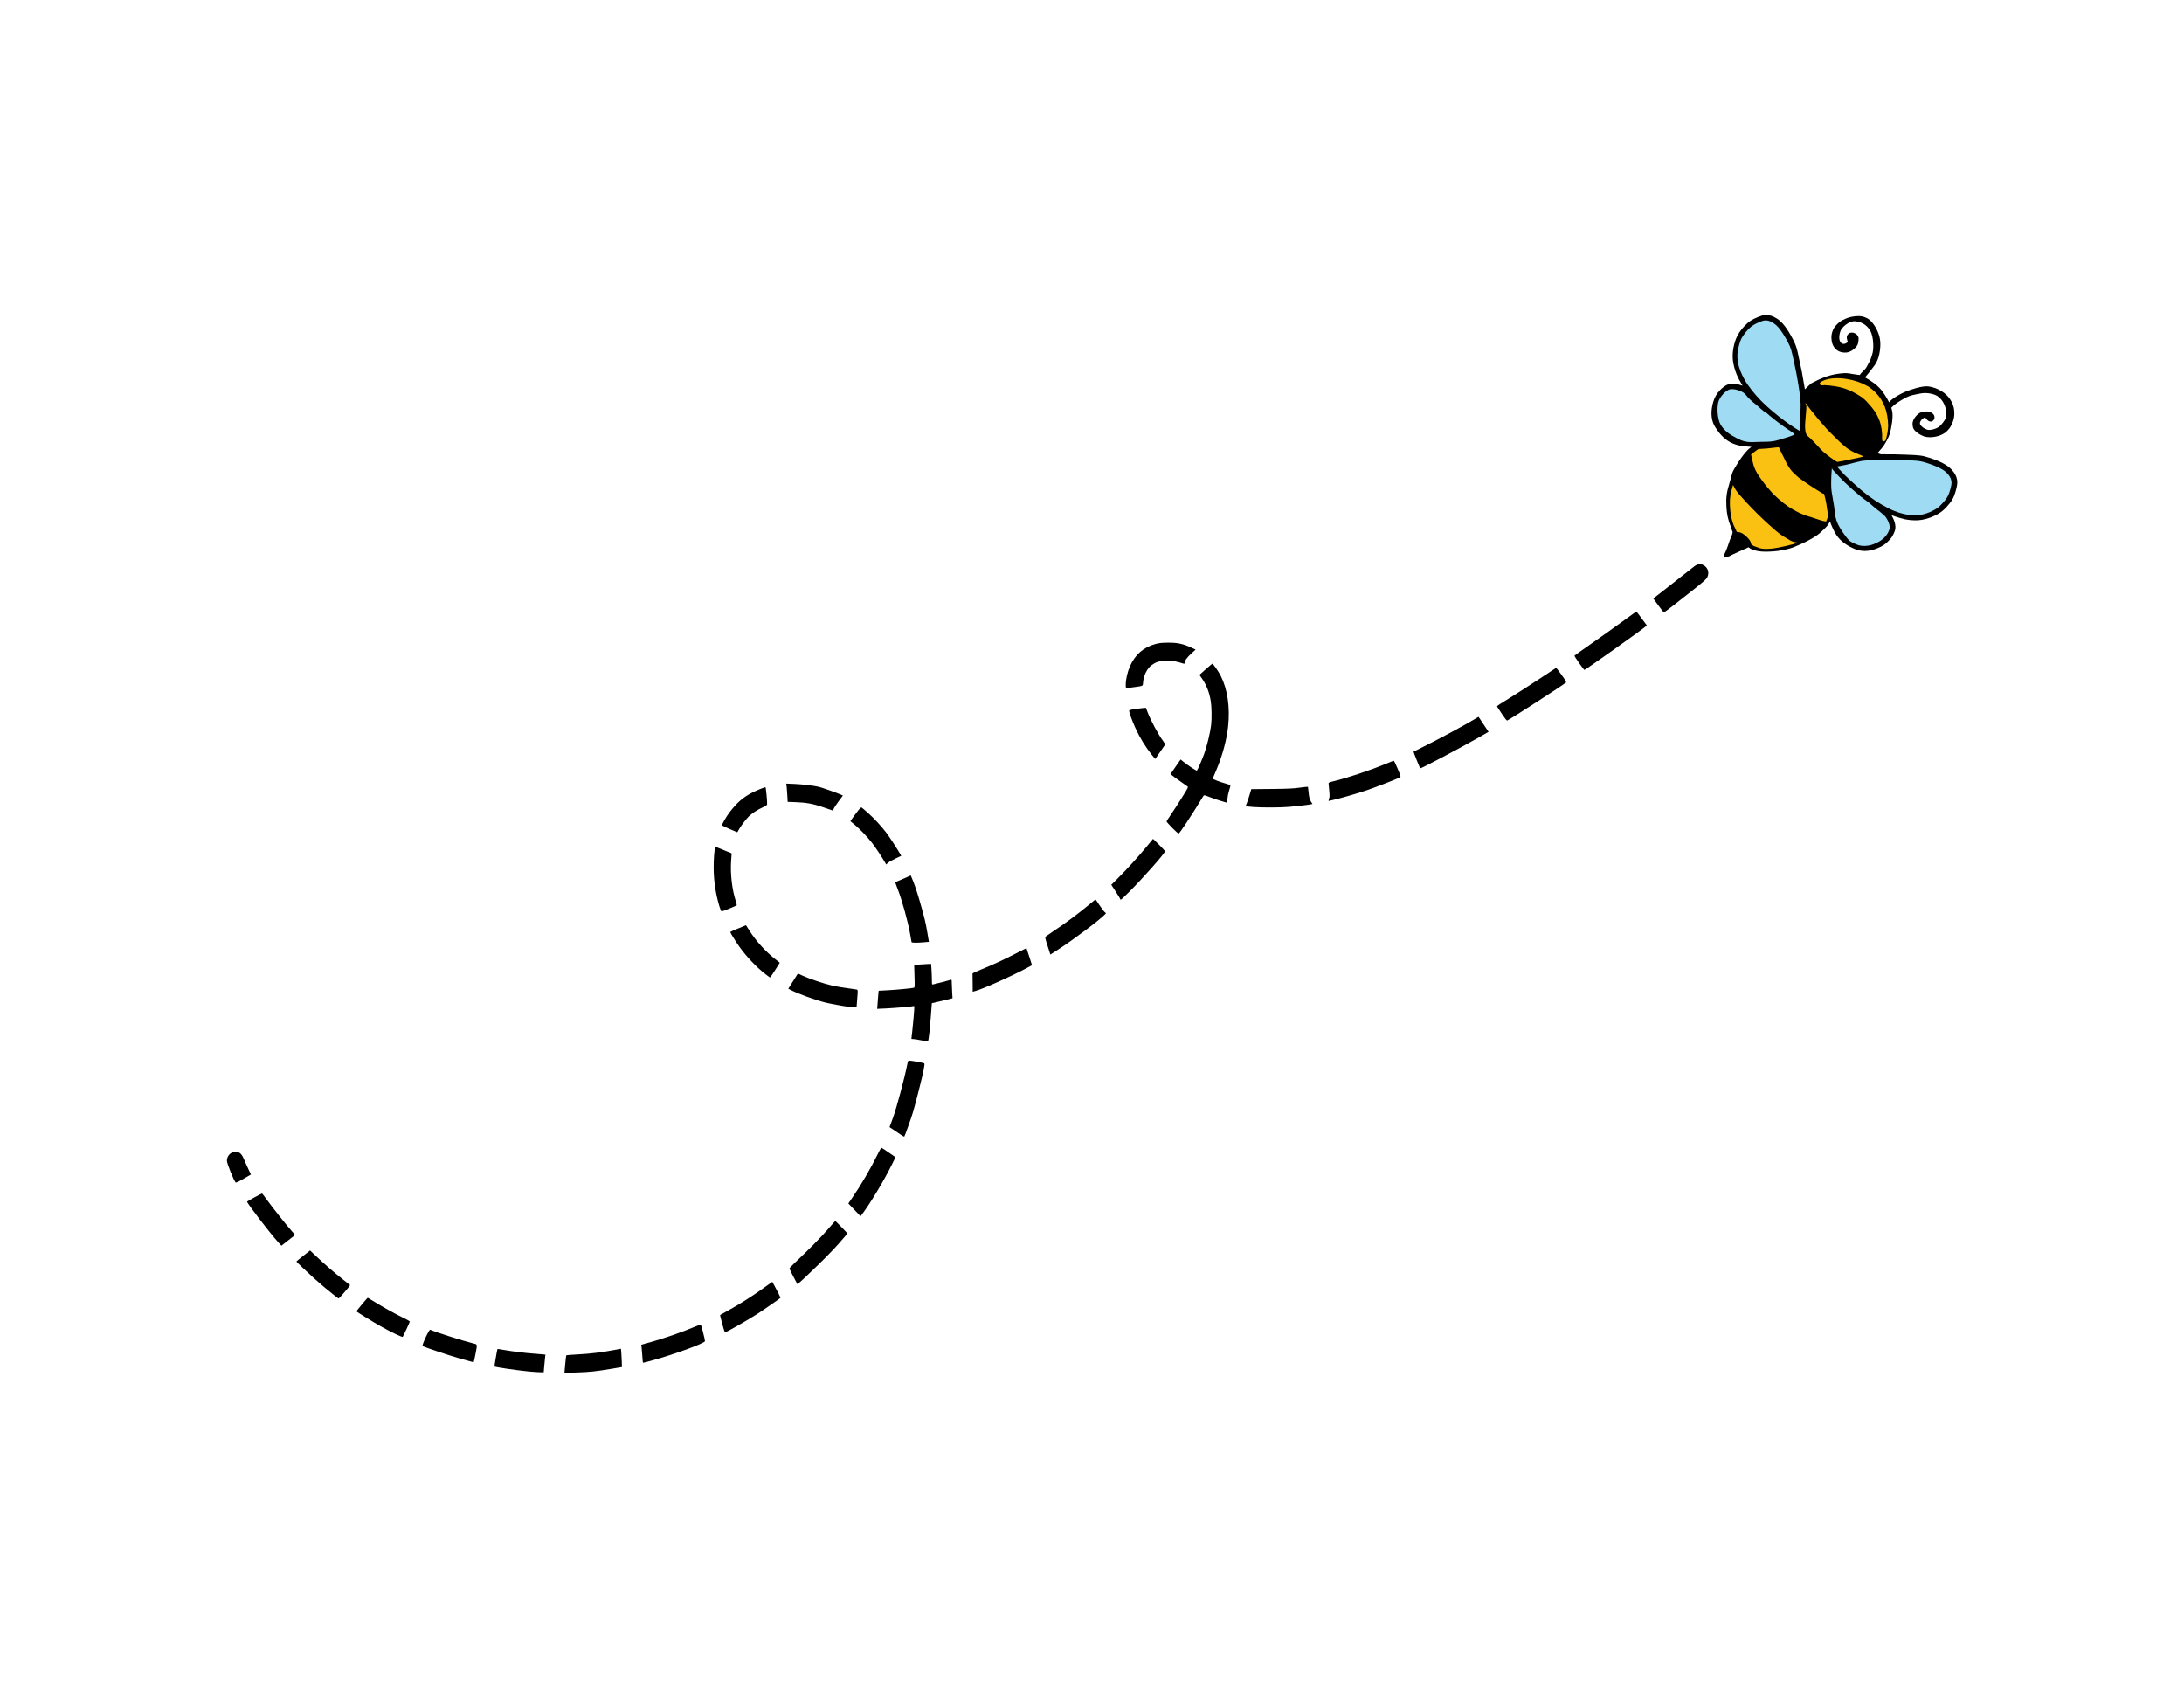 <?xml version="1.0" encoding="UTF-8" standalone="no"?> <svg xmlns:dc="http://purl.org/dc/elements/1.1/" xmlns:cc="http://creativecommons.org/ns#" xmlns:rdf="http://www.w3.org/1999/02/22-rdf-syntax-ns#" xmlns:svg="http://www.w3.org/2000/svg" xmlns="http://www.w3.org/2000/svg" width="11in" height="8.5in" viewBox="0 0 279.4 215.9" version="1.1" id="svg8"><defs id="defs2"></defs><g id="layer1"><g id="g68" transform="translate(1.698,-1.591)"><path style="fill:#000000;stroke-width:0.069" d="m 70.61,176.097 c 0.055,-0.608 0.116,-1.122 0.136,-1.143 0.02,-0.021 0.71,-0.075 1.533,-0.118 1.533,-0.082 2.933,-0.252 4.546,-0.552 l 0.913,-0.17 0.046,0.501 c 0.025,0.275 0.054,0.803 0.063,1.172 l 0.017,0.671 -1.201,0.202 c -2.076,0.349 -2.891,0.437 -4.545,0.491 l -1.608,0.052 z m -4.637,0.931 c -1.587,-0.155 -4.328,-0.555 -4.414,-0.645 -0.025,-0.026 0.345,-2.183 0.384,-2.239 0.007,-0.01 0.36,0.042 0.784,0.116 1.148,0.2 2.718,0.395 3.804,0.474 0.53,0.038 1.095,0.086 1.256,0.105 l 0.292,0.035 -0.036,0.26 c -0.02,0.143 -0.069,0.65 -0.11,1.127 l -0.074,0.867 -0.475,-0.005 c -0.261,-0.003 -0.896,-0.046 -1.411,-0.096 z m 14.563,-1.207 c -0.015,-0.049 -0.048,-0.454 -0.074,-0.902 -0.026,-0.447 -0.065,-0.927 -0.086,-1.065 l -0.038,-0.252 1.124,-0.314 c 1.872,-0.523 4.092,-1.296 5.79,-2.015 0.366,-0.155 0.685,-0.261 0.708,-0.236 0.071,0.078 0.551,1.987 0.529,2.106 -0.05,0.275 -4.005,1.72 -6.767,2.472 -1.237,0.337 -1.15,0.321 -1.185,0.206 z m -22.19,-0.123 c -0.258,-0.073 -0.921,-0.258 -1.473,-0.412 -0.977,-0.272 -4.331,-1.395 -4.509,-1.51 -0.132,-0.085 0.832,-2.156 0.975,-2.095 0.808,0.348 4.303,1.459 5.442,1.73 0.609,0.145 0.59,0.087 0.389,1.184 -0.173,0.941 -0.25,1.253 -0.308,1.243 -0.026,-0.005 -0.259,-0.068 -0.516,-0.14 z m -9.439,-3.464 c -0.475,-0.226 -1.319,-0.667 -1.874,-0.98 -1.083,-0.61 -3.131,-1.874 -3.132,-1.933 -3.26e-4,-0.048 1.404,-1.731 1.445,-1.731 0.017,-1.2e-4 0.462,0.267 0.988,0.594 1.067,0.663 2.584,1.501 3.673,2.028 0.396,0.191 0.72,0.383 0.72,0.426 5.63e-4,0.078 -0.833,1.867 -0.913,1.959 -0.023,0.027 -0.432,-0.136 -0.907,-0.362 z m 41.788,-1.315 c -0.163,-0.604 -0.285,-1.107 -0.272,-1.119 0.014,-0.011 0.501,-0.285 1.082,-0.607 1.486,-0.824 2.852,-1.688 4.327,-2.735 l 1.268,-0.9 0.246,0.438 c 0.36,0.642 0.825,1.587 0.796,1.615 -0.126,0.123 -2.2,1.566 -2.852,1.984 -1.395,0.896 -4.068,2.42 -4.246,2.421 -0.03,1.9e-4 -0.188,-0.494 -0.351,-1.097 z m -49.615,-3.629 c -0.932,-0.735 -1.707,-1.387 -2.62,-2.206 -0.815,-0.731 -2.201,-2.047 -2.239,-2.127 -0.008,-0.017 0.383,-0.342 0.868,-0.722 l 0.883,-0.691 0.579,0.551 c 1.27,1.208 2.582,2.347 3.786,3.286 0.388,0.303 0.716,0.559 0.728,0.569 0.013,0.01 -0.002,0.067 -0.033,0.127 -0.081,0.155 -1.348,1.61 -1.403,1.611 -0.025,1.8e-4 -0.272,-0.178 -0.549,-0.397 z m 58.722,-2.394 c -0.279,-0.527 -0.507,-0.996 -0.508,-1.042 -3.22e-4,-0.046 0.283,-0.352 0.63,-0.678 1.824,-1.718 3.452,-3.366 4.274,-4.327 0.507,-0.593 0.94,-1.078 0.963,-1.079 0.023,-1.5e-4 0.383,0.358 0.801,0.795 l 0.76,0.796 -0.446,0.529 c -0.886,1.05 -1.873,2.097 -3.143,3.334 -1.44,1.403 -2.401,2.308 -2.655,2.502 l -0.168,0.129 z m -65.865,-4.362 c -1.024,-1.106 -4.13,-5.156 -4.024,-5.246 0.127,-0.108 1.875,-1.052 1.916,-1.035 0.03,0.012 0.328,0.402 0.663,0.867 0.703,0.975 2.553,3.302 3.16,3.974 0.41,0.454 0.413,0.459 0.272,0.571 -0.078,0.062 -0.474,0.372 -0.881,0.69 l -0.739,0.577 z m 73.673,-4.186 -0.779,-0.819 0.464,-0.675 c 1.169,-1.703 2.37,-3.755 3.258,-5.563 0.335,-0.683 0.472,-0.899 0.549,-0.869 0.056,0.022 0.475,0.299 0.93,0.614 l 0.828,0.574 -0.45,0.925 c -0.961,1.975 -2.841,5.102 -3.874,6.443 l -0.146,0.189 z m -79.175,-3.517 c -0.279,-0.362 -1.102,-2.425 -1.105,-2.768 -0.005,-0.735 0.696,-1.302 1.377,-1.113 0.359,0.1 0.587,0.375 0.854,1.031 0.125,0.308 0.367,0.848 0.537,1.201 l 0.31,0.642 -0.245,0.144 c -1.331,0.782 -1.662,0.948 -1.727,0.864 z m 85.137,-6.072 c -0.204,-0.145 -0.619,-0.427 -0.921,-0.627 l -0.55,-0.364 0.124,-0.339 c 0.068,-0.186 0.212,-0.578 0.32,-0.871 0.446,-1.216 1.481,-5.078 1.809,-6.751 0.101,-0.513 0.119,-0.549 0.281,-0.55 0.249,-0.002 1.792,0.279 1.894,0.345 0.068,0.044 0.055,0.213 -0.061,0.822 -0.166,0.868 -1.003,4.195 -1.351,5.374 -0.237,0.802 -1.046,3.08 -1.127,3.172 -0.025,0.028 -0.212,-0.067 -0.417,-0.211 z m 2.595,-12.098 c -0.423,-0.085 -0.882,-0.157 -1.02,-0.16 -0.138,-0.003 -0.251,-0.015 -0.251,-0.027 -8e-5,-0.012 0.043,-0.387 0.096,-0.832 0.109,-0.92 0.28,-2.889 0.278,-3.197 -7.5e-4,-0.113 -0.025,-0.189 -0.054,-0.17 -0.085,0.057 -2.496,0.263 -3.645,0.313 l -1.06,0.046 0.036,-0.371 c 0.02,-0.204 0.052,-0.626 0.071,-0.937 0.019,-0.311 0.048,-0.665 0.065,-0.787 l 0.03,-0.22 1.084,-0.056 c 1.142,-0.059 3.2,-0.254 3.413,-0.324 0.119,-0.039 0.123,-0.117 0.084,-1.479 l -0.041,-1.437 0.473,-0.042 c 0.26,-0.023 0.747,-0.054 1.082,-0.069 l 0.609,-0.027 0.047,0.675 c 0.026,0.371 0.049,0.971 0.052,1.331 0.005,0.644 0.007,0.655 0.155,0.618 0.083,-0.021 0.6,-0.15 1.151,-0.286 0.55,-0.137 1.053,-0.271 1.117,-0.298 0.103,-0.044 0.117,-6.9e-4 0.12,0.365 0.002,0.228 0.025,0.769 0.051,1.202 l 0.048,0.788 -0.76,0.19 c -0.418,0.104 -1.015,0.247 -1.325,0.318 l -0.565,0.128 -0.108,1.486 c -0.137,1.892 -0.311,3.383 -0.397,3.401 -0.037,0.007 -0.413,-0.056 -0.836,-0.141 z m -9.151,-4.262 c -0.936,-0.131 -2.419,-0.401 -3.11,-0.566 -1.263,-0.301 -3.691,-1.191 -4.573,-1.676 l -0.184,-0.101 0.615,-0.97 0.615,-0.97 0.598,0.277 c 0.855,0.396 2.663,1.005 3.679,1.238 0.737,0.169 1.567,0.307 3.094,0.513 0.331,0.045 0.315,-0.062 0.205,1.339 l -0.072,0.92 -0.334,0.011 c -0.184,0.005 -0.424,-0.002 -0.535,-0.017 z m 15.716,-3.097 c -0.004,-0.626 -0.011,-1.161 -0.015,-1.191 -0.004,-0.029 0.513,-0.265 1.149,-0.524 1.489,-0.607 2.977,-1.296 4.514,-2.091 0.674,-0.349 1.232,-0.626 1.239,-0.616 0.007,0.01 0.169,0.503 0.36,1.096 l 0.346,1.078 -0.611,0.331 c -1.984,1.073 -5.859,2.795 -6.758,3.004 l -0.217,0.051 -0.007,-1.138 z m -26.545,-1.133 c -1.166,-0.918 -2.36,-2.175 -3.271,-3.443 -0.45,-0.627 -1.167,-1.774 -1.192,-1.907 -0.005,-0.028 0.446,-0.236 1.002,-0.462 l 1.012,-0.412 0.438,0.686 c 0.865,1.355 2.07,2.687 3.292,3.641 l 0.588,0.459 -0.126,0.213 c -0.342,0.58 -1.072,1.682 -1.115,1.682 -0.027,-1e-4 -0.31,-0.205 -0.628,-0.456 z m 36.134,-3.577 c -0.297,-0.922 -0.341,-1.117 -0.265,-1.191 0.05,-0.048 0.45,-0.324 0.889,-0.614 1.579,-1.041 3.381,-2.381 4.765,-3.544 0.39,-0.328 0.723,-0.596 0.741,-0.596 0.018,-1.2e-4 0.248,0.33 0.511,0.733 0.263,0.403 0.562,0.797 0.664,0.876 0.185,0.143 0.185,0.143 0.053,0.282 -0.711,0.744 -4.064,3.261 -6.05,4.541 -0.293,0.189 -0.627,0.404 -0.742,0.479 l -0.21,0.136 z m -17.403,-0.494 c -0.013,-0.049 -0.093,-0.494 -0.177,-0.99 -0.275,-1.609 -1.076,-4.495 -1.627,-5.864 -0.169,-0.419 -0.291,-0.78 -0.27,-0.802 0.021,-0.022 0.226,-0.113 0.457,-0.203 0.231,-0.089 0.664,-0.277 0.962,-0.417 l 0.542,-0.254 0.085,0.188 c 0.317,0.701 0.673,1.728 1.054,3.043 0.615,2.124 0.771,2.765 0.994,4.1 l 0.195,1.166 -0.575,0.05 c -1.006,0.087 -1.612,0.08 -1.638,-0.017 z m -24.594,-4.607 c -0.464,-1.544 -0.704,-3.145 -0.723,-4.824 -0.013,-1.093 0.094,-2.503 0.205,-2.695 0.035,-0.061 0.283,0.016 0.891,0.278 0.463,0.2 0.926,0.387 1.029,0.417 0.103,0.03 0.181,0.085 0.174,0.123 -0.007,0.038 -0.039,0.486 -0.072,0.997 -0.103,1.614 0.137,3.651 0.592,5.031 0.095,0.289 0.151,0.55 0.123,0.579 -0.068,0.073 -1.808,0.781 -1.922,0.781 -0.057,4e-4 -0.169,-0.258 -0.298,-0.688 z m 51.313,-0.857 c -2.8e-4,-0.041 -0.263,-0.476 -0.584,-0.968 l -0.583,-0.894 0.822,-0.818 c 1.133,-1.127 2.629,-2.77 3.657,-4.016 l 0.863,-1.045 0.764,0.749 c 0.42,0.412 0.765,0.793 0.765,0.847 0.002,0.239 -2.894,3.515 -4.593,5.195 -0.995,0.984 -1.111,1.083 -1.112,0.949 z m -30.117,-4.73 c -0.323,-0.577 -1.213,-1.918 -1.637,-2.467 -0.599,-0.776 -1.569,-1.794 -2.225,-2.335 -0.296,-0.244 -0.548,-0.453 -0.561,-0.466 -0.013,-0.012 0.279,-0.424 0.648,-0.917 0.552,-0.735 0.692,-0.883 0.786,-0.831 0.063,0.035 0.447,0.361 0.854,0.724 0.76,0.678 1.623,1.613 2.291,2.481 0.347,0.451 1.429,2.107 1.778,2.72 l 0.145,0.255 -0.747,0.348 c -0.411,0.192 -0.845,0.44 -0.964,0.553 l -0.217,0.204 z m 36.738,-4.426 c -0.411,-0.412 -0.735,-0.785 -0.719,-0.83 0.016,-0.044 0.311,-0.497 0.657,-1.005 0.624,-0.917 1.871,-2.896 2.028,-3.217 0.045,-0.092 0.056,-0.189 0.025,-0.216 -0.031,-0.027 -0.449,-0.323 -0.93,-0.658 -0.48,-0.335 -0.961,-0.685 -1.068,-0.778 l -0.195,-0.169 0.255,-0.38 c 0.14,-0.209 0.429,-0.628 0.642,-0.932 l 0.387,-0.552 0.388,0.311 c 0.617,0.495 1.643,1.166 1.696,1.109 0.099,-0.108 0.642,-1.358 0.932,-2.146 0.338,-0.919 0.785,-2.78 0.886,-3.683 0.095,-0.852 0.071,-2.334 -0.049,-3.079 -0.177,-1.104 -0.561,-2.075 -1.144,-2.902 l -0.305,-0.431 0.791,-0.704 c 0.435,-0.387 0.82,-0.714 0.854,-0.727 0.09,-0.033 0.8,0.989 1.093,1.572 0.855,1.704 1.188,3.972 0.94,6.396 -0.178,1.742 -0.741,3.825 -1.536,5.686 -0.221,0.518 -0.417,0.977 -0.434,1.02 -0.036,0.088 0.769,0.407 1.666,0.661 0.42,0.119 0.586,0.197 0.587,0.277 4.1e-4,0.061 -0.076,0.348 -0.171,0.638 -0.095,0.29 -0.189,0.754 -0.21,1.033 l -0.038,0.507 -0.783,-0.233 c -0.431,-0.128 -1.094,-0.356 -1.474,-0.506 -0.602,-0.238 -0.699,-0.259 -0.757,-0.164 -1.448,2.392 -3.07,4.849 -3.202,4.85 -0.034,2.4e-4 -0.399,-0.336 -0.811,-0.748 z m -56.627,0.151 c -0.512,-0.227 -0.944,-0.427 -0.96,-0.444 -0.072,-0.075 0.577,-1.199 1.009,-1.749 0.977,-1.242 1.671,-1.839 2.852,-2.455 0.519,-0.271 1.547,-0.688 1.699,-0.689 0.058,-3.9e-4 0.241,1.93 0.207,2.177 -0.018,0.13 -0.132,0.21 -0.562,0.397 -0.62,0.269 -1.402,0.779 -1.794,1.171 -0.387,0.386 -1.113,1.356 -1.279,1.709 -0.078,0.166 -0.164,0.301 -0.191,0.299 -0.027,-0.002 -0.468,-0.188 -0.98,-0.416 z m 11.998,-2.773 c -1.306,-0.453 -2.162,-0.609 -3.617,-0.66 l -0.943,-0.033 -0.052,-0.892 c -0.028,-0.49 -0.071,-1.016 -0.094,-1.168 l -0.042,-0.276 1.03,0.041 c 0.973,0.039 2.472,0.216 3.137,0.37 0.366,0.085 2.321,0.772 2.765,0.971 l 0.32,0.144 -0.542,0.73 c -0.298,0.402 -0.582,0.834 -0.631,0.961 -0.049,0.127 -0.112,0.226 -0.139,0.22 -0.027,-0.007 -0.563,-0.19 -1.192,-0.407 z m 55.034,-0.036 c -0.496,-0.032 -0.928,-0.085 -0.959,-0.117 -0.031,-0.032 -0.013,-0.134 0.041,-0.226 0.054,-0.092 0.219,-0.566 0.366,-1.054 l 0.269,-0.886 2.589,-0.025 c 2.115,-0.021 2.777,-0.052 3.613,-0.168 0.563,-0.078 1.033,-0.126 1.045,-0.105 0.012,0.021 0.044,0.292 0.072,0.603 0.065,0.732 0.138,1.018 0.342,1.331 l 0.166,0.256 -0.148,0.035 c -0.293,0.07 -1.904,0.261 -2.852,0.338 -1.142,0.093 -3.274,0.102 -4.544,0.019 z m 9.663,-1.057 c 0.082,-0.255 0.085,-0.429 0.019,-1.086 -0.043,-0.43 -0.079,-0.831 -0.08,-0.891 -5.4e-4,-0.08 0.148,-0.144 0.55,-0.239 1.727,-0.406 4.727,-1.4 6.717,-2.227 0.531,-0.221 1.005,-0.411 1.052,-0.424 0.053,-0.014 0.248,0.367 0.519,1.019 0.383,0.92 0.421,1.049 0.323,1.104 -0.314,0.177 -3.139,1.275 -4.252,1.653 -1.231,0.418 -3.499,1.07 -4.326,1.243 -0.22,0.046 -0.45,0.099 -0.51,0.118 -0.101,0.031 -0.102,0.008 -0.012,-0.27 z m 11.214,-4.945 c -0.236,-0.583 -0.417,-1.069 -0.402,-1.08 0.014,-0.011 0.446,-0.225 0.958,-0.476 2.03,-0.994 5.869,-3.062 7.139,-3.847 l 0.215,-0.133 0.12,0.175 c 0.066,0.096 0.355,0.529 0.642,0.962 l 0.522,0.787 -1.38,0.787 c -2.192,1.25 -7.183,3.884 -7.361,3.885 -0.013,8e-5 -0.217,-0.477 -0.453,-1.06 z m -33.859,-0.634 c -0.871,-1.096 -1.543,-2.193 -2.126,-3.468 -0.444,-0.972 -0.845,-2.102 -0.796,-2.242 0.023,-0.066 0.357,-0.138 1.078,-0.232 0.574,-0.075 1.052,-0.125 1.063,-0.11 0.011,0.015 0.105,0.26 0.21,0.544 0.381,1.028 1.383,2.893 1.984,3.692 0.196,0.261 0.283,0.433 0.248,0.494 -0.04,0.071 -1.183,1.737 -1.245,1.815 -0.007,0.008 -0.194,-0.213 -0.416,-0.492 z m 44.774,-5.253 c -0.314,-0.474 -0.595,-0.9 -0.623,-0.947 -0.034,-0.057 0.077,-0.163 0.332,-0.318 1.47,-0.893 4.832,-3.054 6.494,-4.175 0.38,-0.256 0.71,-0.466 0.732,-0.467 0.022,-1.52e-4 0.33,0.402 0.685,0.893 0.518,0.719 0.627,0.911 0.559,0.982 -0.228,0.238 -7.127,4.695 -7.518,4.857 -0.057,0.024 -0.294,-0.272 -0.661,-0.824 z m -48.136,-3.742 c -0.003,-0.674 0.212,-1.623 0.534,-2.356 0.665,-1.514 1.733,-2.448 3.274,-2.864 0.475,-0.128 0.796,-0.163 1.566,-0.171 1.246,-0.012 1.989,0.148 3.076,0.661 l 0.484,0.229 -0.572,0.522 c -0.538,0.491 -0.834,0.915 -0.832,1.191 6e-4,0.088 -0.036,0.106 -0.15,0.072 -1.085,-0.326 -1.166,-0.339 -2.091,-0.337 -1.034,0.002 -1.351,0.089 -1.993,0.546 -0.55,0.391 -1.005,1.308 -1.075,2.164 -0.043,0.527 0.056,0.47 -1.116,0.636 -1.185,0.167 -1.104,0.188 -1.107,-0.292 z m 57.995,-2.789 c -0.342,-0.486 -0.608,-0.909 -0.589,-0.941 0.018,-0.032 0.969,-0.708 2.113,-1.502 1.144,-0.795 2.91,-2.053 3.925,-2.796 1.015,-0.743 1.859,-1.352 1.875,-1.352 0.017,-1.15e-4 0.326,0.4 0.687,0.89 l 0.656,0.89 -0.195,0.169 c -0.577,0.5 -7.662,5.524 -7.792,5.525 -0.032,2.21e-4 -0.339,-0.397 -0.681,-0.883 z m 10.142,-7.363 -0.649,-0.89 0.878,-0.679 c 0.483,-0.373 1.59,-1.244 2.46,-1.935 0.87,-0.691 1.727,-1.364 1.905,-1.495 0.429,-0.316 0.769,-0.364 1.164,-0.165 0.559,0.282 0.784,0.931 0.524,1.51 -0.123,0.273 -0.355,0.488 -1.652,1.524 -2.016,1.612 -3.84,3.017 -3.918,3.017 -0.035,2.41e-4 -0.355,-0.4 -0.712,-0.889 z" id="path24"></path><g id="g43" transform="matrix(0.179,0.162,-0.162,0.179,222.814,16.507)"><path style="fill:#000000;stroke-width:0.085" d="m 144.045,183.627 c -0.245,-0.245 -0.364,-0.47 -0.503,-0.953 -0.458,-1.588 -0.872,-2.763 -1.399,-3.976 -1.25,-2.875 -1.757,-4.135 -2.039,-5.065 -0.326,-1.077 -0.849,-2.158 -1.202,-2.491 -0.127,-0.119 -1.335,-0.784 -2.686,-1.478 -3.799,-1.953 -5.923,-3.484 -8.851,-6.383 -3.263,-3.23 -4.938,-5.649 -7.009,-10.12 -0.369,-0.797 -1.035,-2.112 -1.479,-2.923 -1.317,-2.405 -1.472,-2.864 -2.165,-6.423 -0.691,-3.547 -1.049,-6.703 -1.053,-9.271 -0.002,-1.399 0.025,-1.738 0.209,-2.602 0.118,-0.555 0.171,-0.961 0.119,-0.92 -2.629,2.113 -3.967,3.065 -5.511,3.922 -3.847,2.135 -7.57,2.711 -12.404,1.919 -1.547,-0.254 -3.82,-0.854 -4.726,-1.248 -3.402,-1.48 -6.099,-4.278 -8.214,-8.521 -1.205,-2.418 -1.696,-4.702 -1.597,-7.426 0.079,-2.166 0.559,-4.102 1.308,-5.274 0.486,-0.761 1.735,-1.992 2.603,-2.567 0.667,-0.442 2.262,-1.275 3.006,-1.572 l 0.381,-0.152 -0.423,-0.124 c -4.723,-1.385 -8.055,-3.009 -11.419,-5.564 -3.023,-2.296 -5.728,-6.041 -7.381,-10.215 -0.951,-2.402 -1.375,-5.196 -1.285,-8.464 0.085,-3.091 0.602,-5.028 2.226,-8.342 0.859,-1.753 1.244,-2.347 2.033,-3.136 1.499,-1.499 3.187,-2.298 5.785,-2.74 3.429,-0.582 7.661,0.184 13.851,2.509 2.432,0.913 3.777,1.611 6.001,3.11 1.204,0.812 7.216,5.136 8.816,6.341 1.187,0.894 6.08,4.718 6.943,5.427 l 0.593,0.487 0.018,-0.454 c 0.01,-0.249 0.083,-1.254 0.162,-2.232 l 0.143,-1.778 0.626,-1.679 c 2.147,-5.759 4.474,-9.651 8.086,-13.528 1.283,-1.377 2.1,-2.014 4.322,-3.373 0.872,-0.533 1.946,-1.247 2.387,-1.587 l 0.8,-0.617 -0.132,-0.317 c -0.115,-0.276 -0.12,-0.482 -0.038,-1.588 0.164,-2.2 0.134,-2.802 -0.201,-4.065 -0.162,-0.611 -0.408,-1.61 -0.547,-2.221 -0.296,-1.302 -0.558,-2.013 -1.451,-3.936 -0.798,-1.718 -1.691,-2.955 -3.407,-4.719 -2.036,-2.095 -4.167,-3.605 -5.936,-4.208 -1.588,-0.541 -3.837,-0.651 -5.309,-0.261 -1.434,0.38 -3.117,1.203 -4.122,2.016 -0.719,0.582 -1.563,1.863 -1.883,2.858 -0.76,2.364 -0.85,4.623 -0.246,6.19 0.54,1.399 1.603,2.887 2.602,3.64 0.83,0.626 1.719,0.832 2.572,0.595 0.338,-0.094 0.938,-0.642 1.149,-1.051 0.192,-0.371 0.538,-1.525 0.465,-1.552 -0.375,-0.137 -1.384,-0.794 -1.773,-1.155 -0.722,-0.669 -0.913,-1.094 -0.913,-2.04 0,-0.673 0.026,-0.807 0.226,-1.146 1.259,-2.141 4.512,-2.384 5.8,-0.433 0.174,0.263 0.46,0.662 0.636,0.886 0.697,0.887 1.038,1.936 1.025,3.148 -0.024,2.167 -0.71,4.162 -1.844,5.364 -2.017,2.136 -4.353,2.875 -6.978,2.206 -1.329,-0.339 -2.469,-1.032 -3.79,-2.304 -0.863,-0.831 -1.438,-1.61 -1.967,-2.665 -0.803,-1.602 -1.083,-2.978 -0.992,-4.886 0.094,-1.985 0.39,-3.174 1.279,-5.14 0.817,-1.808 1.599,-2.995 3.05,-4.633 1.622,-1.83 2.993,-2.735 5.08,-3.353 2.439,-0.723 6.049,-0.094 9.737,1.696 2.835,1.376 5.068,3.435 7.227,6.664 2.052,3.069 2.95,5.635 3.107,8.873 0.026,0.536 0.1,1.412 0.165,1.947 0.065,0.536 0.143,1.825 0.175,2.866 l 0.057,1.892 0.223,-0.047 c 2.132,-0.449 2.728,-0.562 2.992,-0.562 0.173,-3.3e-4 0.706,-0.077 1.185,-0.171 1.915,-0.375 4.583,-0.391 6.755,-0.04 1.705,0.276 4.753,1.125 6.636,1.849 l 0.583,0.224 -0.052,-0.318 c -0.315,-1.922 1.733,-8.446 3.658,-11.649 0.229,-0.381 0.693,-1.187 1.032,-1.793 1.23,-2.197 2.849,-4.434 4.098,-5.658 1.291,-1.266 3.677,-2.53 6.093,-3.228 4.534,-1.309 8.806,-0.731 12.369,1.675 1.067,0.721 2.729,2.401 3.453,3.492 0.963,1.451 1.685,3.211 2.099,5.116 0.25,1.15 0.272,3.049 0.049,4.177 -0.715,3.609 -3.602,7.434 -6.821,9.036 -0.408,0.203 -1.154,0.45 -2.04,0.674 -1.224,0.311 -1.549,0.36 -2.625,0.399 -1.402,0.05 -1.954,-0.047 -2.879,-0.507 -0.671,-0.334 -1.8,-1.418 -2.181,-2.095 -0.771,-1.369 -1.048,-3.557 -0.69,-5.461 0.177,-0.943 0.975,-2.272 1.951,-3.248 1.019,-1.019 2.024,-1.56 3.168,-1.705 1.197,-0.152 2.067,0.212 2.698,1.128 0.28,0.406 0.331,0.553 0.365,1.048 0.032,0.464 0.004,0.658 -0.144,0.999 -0.234,0.54 -0.373,0.69 -0.879,0.946 -0.541,0.274 -1.166,0.369 -1.748,0.266 -0.256,-0.045 -0.719,-0.109 -1.029,-0.142 l -0.563,-0.06 -0.24,0.68 c -0.441,1.246 -0.281,2.771 0.363,3.463 0.439,0.472 0.887,0.604 2.02,0.597 1.122,-0.007 1.745,-0.128 2.856,-0.556 0.591,-0.227 0.796,-0.362 1.321,-0.869 1.046,-1.01 2.083,-2.779 2.484,-4.241 0.158,-0.575 0.186,-0.895 0.186,-2.117 -8.4e-4,-2.292 -0.354,-3.878 -1.127,-5.062 -1.38,-2.113 -4.575,-4.086 -7.443,-4.595 -0.945,-0.168 -2.588,-0.169 -3.368,-0.003 -1.647,0.35 -3.806,1.529 -5.504,3.006 -0.659,0.573 -1.506,1.518 -2.02,2.254 -0.141,0.202 -0.588,0.801 -0.994,1.333 -1.966,2.575 -2.744,4.042 -3.623,6.835 -1.032,3.274 -1.402,4.918 -1.489,6.604 l -0.046,0.889 0.873,0.55 c 1.935,1.219 3.943,3.613 6.251,7.451 1.539,2.56 2.043,3.739 2.712,6.35 0.642,2.506 0.858,4.225 0.831,6.625 -0.01,0.873 0.003,1.608 0.028,1.633 0.025,0.025 0.203,-0.017 0.395,-0.093 0.192,-0.077 0.537,-0.183 0.768,-0.236 0.381,-0.088 0.617,-0.277 2.57,-2.059 3.047,-2.78 3.983,-3.597 7.85,-6.847 5.939,-4.992 6.771,-5.569 10.434,-7.228 5.528,-2.504 9.545,-3.543 12.763,-3.299 2.647,0.2 4.427,0.833 6.092,2.165 1.165,0.932 2.104,2.294 3.435,4.98 1.512,3.052 1.99,5.186 1.99,8.89 0,3.294 -0.347,5.094 -1.571,8.144 -1.154,2.875 -3.054,5.846 -4.946,7.733 -1.495,1.491 -3.484,3.039 -5.336,4.151 -1.137,0.683 -4.146,2.147 -5.461,2.657 -0.559,0.217 -1.111,0.434 -1.228,0.484 -0.194,0.082 -0.132,0.118 0.717,0.417 2.992,1.055 5.064,2.632 5.935,4.518 0.411,0.889 0.76,1.995 0.984,3.117 0.159,0.796 0.19,1.232 0.191,2.646 0.001,2.802 -0.413,4.527 -1.766,7.366 -2.095,4.393 -5.048,7.183 -8.997,8.501 -4.892,1.632 -9.081,1.837 -12.853,0.627 -1.808,-0.58 -4.946,-1.949 -6.133,-2.675 -0.279,-0.171 -0.288,-0.172 -0.226,-0.013 0.173,0.438 0.391,1.478 0.476,2.27 0.075,0.701 0.067,1.297 -0.041,2.943 -0.183,2.79 -0.318,3.753 -0.767,5.482 -0.847,3.26 -2.109,6.644 -3.809,10.213 -0.266,0.559 -0.608,1.302 -0.76,1.651 -0.801,1.841 -2.847,4.856 -5.114,7.535 -1.766,2.087 -4.538,4.778 -6.232,6.047 -2.334,1.75 -4.389,2.725 -5.951,2.823 -0.697,0.044 -0.699,0.044 -0.699,0.28 0,0.13 -0.171,0.58 -0.381,1.001 -0.21,0.421 -0.381,0.787 -0.381,0.813 0,0.026 -0.57,1.337 -1.266,2.912 -1.318,2.983 -1.752,4.026 -2.198,5.293 -0.282,0.8 -0.925,1.919 -1.222,2.127 -0.313,0.219 -0.638,0.155 -0.989,-0.196 z" id="path73"></path><path id="path1102-9-2-0-2-3-1" style="fill:#fac113;fill-opacity:1;stroke-width:0.079" d="m 145.206,65.475 c -1.467,-0.064 -2.982,0.005 -4.553,0.203 l 1e-5,-5.3e-4 c -1.136,0.271 -2.263,0.581 -3.386,0.906 -6.812,2.218 -15.196,7.989 -17.052,14.189 -0.314,1.934 1.48,1.571 2.591,-0.03 6.54,-5.246 11.305,-7.361 18.706,-8.464 0.973,-0.138 2.987,-0.238 5.08,0.087 7.595,0.556 13.084,3.244 18.087,9.16 1.347,1.561 1.866,-0.428 1.668,-0.99 -0.019,-0.048 -0.036,-0.095 -0.057,-0.142 -0.114,-0.261 -0.246,-0.513 -0.389,-0.758 -0.907,-1.845 -2.221,-3.851 -3.632,-5.526 -5.25,-5.59 -10.707,-8.358 -17.063,-8.634 z m 18.315,29.416 c -0.147,0.046 -2.84,0.853 -3.584,1.204 -1.705,0.642 -3.498,1.077 -5.412,1.359 -0.684,0.101 -1.135,0.114 -2.414,0.137 -0.745,0.014 -1.825,0.111 -3.416,0.054 -5.908,-0.213 -9.331,-0.353 -13.027,-0.924 -0.815,-0.126 -1.955,-0.241 -2.613,-0.316 -0.658,-0.075 -1.742,-0.228 -2.41,-0.341 -0.668,-0.113 -1.996,-0.323 -2.952,-0.468 -0.956,-0.145 -2.581,-0.389 -3.594,-0.626 -0.819,-0.191 -1.747,-0.359 -1.997,-0.392 l -0.472,-0.034 0.319,0.244 1.063,0.546 c 0.949,0.985 2.306,2.776 5.026,6.378 0.321,0.425 0.818,1.077 1.363,1.708 0.763,0.884 1.602,1.637 2.17,2.123 0.325,0.278 0.977,0.697 1.324,0.873 l 0.859,0.312 2.173,-0.046 c 1.948,0.117 3.096,0.15 4.908,0.33 1.304,0.13 2.853,0.257 3.484,0.297 1.714,0.109 3.817,0.041 6.677,-0.26 1.718,-0.181 3.844,-0.569 4.094,-0.641 0.183,-0.169 1.15,-1.401 1.739,-2.21 0.662,-0.909 1.569,-2.132 2.818,-3.833 1.198,-1.631 2.183,-2.99 2.725,-3.758 0.367,-0.52 1.099,-1.652 1.153,-1.716 z m -36.557,26.512 c -0.082,-3.9e-4 -1.457,1.501 -2.544,2.78 -1.123,1.321 -2.12,2.395 -3.587,3.866 l -1.269,1.273 -0.195,0.77 c -0.165,0.652 -0.516,2.399 -0.695,3.773 -0.043,0.331 -0.031,0.372 0.127,0.414 0.096,0.026 0.504,0.316 0.905,0.645 0.844,0.691 1.358,1.047 2.02,1.402 0.26,0.139 0.751,0.497 1.092,0.738 1.689,1.193 4.304,2.236 7.22,2.878 0.803,0.177 1.94,0.433 2.526,0.569 1.693,0.393 4.846,0.858 7.505,1.108 0.543,0.051 1.131,0.108 1.305,0.126 0.174,0.019 1.608,0.056 3.131,0.057 5.433,9.7e-4 9.12,-0.548 13.452,-1.806 1.918,-0.557 4.289,-1.49 7.15,-2.887 0.678,-0.331 1.92,-0.877 2.663,-1.186 1.713,-0.712 2.561,-1.133 3.4,-1.666 0.695,-0.416 0.725,-0.509 0.689,-0.69 -0.023,-0.149 -0.307,-0.804 -0.58,-1.471 l -0.499,-1.273 -0.995,-0.77 c -0.562,-0.441 -1.565,-1.24 -2.221,-1.79 -0.656,-0.55 -1.579,-1.367 -2.354,-1.915 -0.515,-0.364 -1.296,-0.953 -2.053,-1.481 -0.994,-0.694 -1.929,-1.302 -2,-1.34 0.188,0.484 -1.7,0.672 -2.597,0.826 -0.24,0.027 -0.615,0.098 -0.833,0.157 -1.262,0.347 -10.203,1.634 -12.136,1.748 -1.59,0.093 -4.401,0.006 -5.523,-0.172 -1.912,-0.303 -4.276,-1.031 -6.489,-1.999 -0.595,-0.26 -1.331,-0.557 -1.634,-0.66 -0.304,-0.103 -0.8,-0.294 -1.103,-0.424 -0.303,-0.13 -0.907,-0.364 -1.341,-0.52 -0.434,-0.156 -1.166,-0.462 -1.629,-0.681 -0.463,-0.219 -0.871,-0.399 -0.908,-0.399 z m 40.996,30.907 c -0.046,0.025 -0.388,0.272 -0.758,0.524 -1.241,0.846 -2.831,1.277 -4.026,1.37 -0.24,0.019 -0.344,0.075 -0.845,0.196 -3.094,0.745 -4.916,0.918 -11.821,0.924 -5.995,0.005 -10.747,-0.234 -16.363,-0.696 -4.539,-0.374 -7.3,-0.718 -9.112,-1.198 -0.548,-0.145 -1.009,-0.303 -1.406,-0.478 -0.193,-0.085 -0.493,-0.207 -0.709,-0.274 l -0.546,-0.169 0.115,0.278 c 0.138,0.332 0.873,1.808 1.422,2.815 0.739,1.356 1.579,2.698 2.362,3.651 3.683,4.488 8.443,8.168 12.078,9.407 0.886,0.302 1.567,0.638 1.717,0.787 0.041,0.041 0.288,0.105 0.445,0.106 0.225,0.002 0.258,-0.096 0.594,-0.377 1.008,-0.844 2.449,-1.181 4.702,-1.161 2.001,0.017 3.276,0.243 4.31,0.969 l 0.466,0.325 0.908,-0.093 c 0.747,-0.076 0.973,-0.182 1.487,-0.439 0.336,-0.169 0.897,-0.398 1.246,-0.51 1.438,-0.46 2.801,-1.373 4.577,-3.101 2.368,-2.304 4.567,-5.276 7.973,-10.418 0.37,-0.559 0.484,-0.728 0.484,-0.728 l 0.471,-1.079 z"></path><path id="path1083-20-9-1-1-60-3" style="fill:#9fdcf4;fill-opacity:1;stroke-width:0.079" d="m 201.442,71.74 c -0.125,-0.004 -0.286,0.003 -0.429,0.01 -2.532,0.103 -6.101,1.238 -10.502,3.26 -2.403,1.104 -3.64,1.87 -5.73,3.552 -1.11,0.893 -7.304,6.105 -8.135,6.845 -6.128,5.456 -10.383,9.571 -12.207,11.804 -0.476,0.583 -2.804,4.019 -4.708,6.95 -0.365,0.562 -1.121,1.587 -1.679,2.278 -0.967,1.198 -1.42,1.824 -1.357,1.88 0.088,0.077 4.192,0.455 6.313,0.58 1.688,0.1 9.21,0.122 11.551,0.034 6.046,-0.227 11.576,-1.038 17.03,-2.497 4.449,-1.191 8.656,-3.197 11.689,-5.574 2.31,-1.81 3.631,-3.337 5.186,-5.991 0.734,-1.254 1.221,-2.346 1.805,-4.053 0.725,-2.117 0.834,-2.798 0.865,-5.43 0.02,-1.721 -0.002,-2.366 -0.108,-3.087 -0.286,-1.953 -0.671,-3.151 -1.621,-5.04 -1.021,-2.031 -1.594,-3.065 -2.605,-3.903 -1.282,-1.064 -3.04,-1.597 -5.36,-1.618 z M 82.599,74.384 c -0.571,-0.02 -0.948,0.053 -1.296,0.085 -2.653,0.244 -4.426,1.212 -5.436,2.656 -0.634,0.906 -1.725,3.308 -2.251,4.902 -0.706,2.14 -0.827,4.868 -0.387,8.116 0.342,2.529 0.916,3.516 1.957,5.629 2.762,5.604 7.16,8.857 14.323,11.279 3.485,1.178 8.935,2.107 14.148,2.412 4.552,0.266 10.424,0.075 16.819,-0.548 3.794,-0.37 9.17,-1.283 8.83,-1.468 -0.379,-0.207 -2.758,-2.783 -3.749,-4.074 -3.294,-4.287 -4.391,-5.667 -5.281,-6.567 -1.849,-1.87 -4.42,-4.206 -8.946,-7.749 -3.722,-2.914 -4.023,-3.139 -8.248,-6.187 -5.867,-4.231 -6.655,-4.714 -9.439,-5.779 -2.863,-1.095 -5.809,-1.97 -8.008,-2.378 -0.747,-0.139 -1.628,-0.281 -2.58,-0.314 z m 109.632,36.299 c -0.576,-0.005 -1.205,0.019 -1.917,0.075 -2.097,0.164 -5.388,0.361 -6.686,0.349 -0.612,-0.006 -1.536,-0.008 -2.034,0.052 -1.311,0.16 -3.86,0.429 -5.325,0.506 -2.456,0.13 -7.774,0.196 -10.406,0.112 -3.24,-0.104 -6.732,-0.378 -8.706,-0.604 -0.883,-0.101 -1.469,-0.173 -1.581,-0.249 -0.763,-0.519 -0.295,-0.096 0.398,0.83 0.72,0.962 1.845,2.386 3.452,4.209 2.422,2.749 3.484,3.691 5.106,4.952 4.293,3.338 6.18,4.87 8.018,6.551 1.958,1.792 4.246,3.014 6.774,3.785 2.634,0.803 5.752,1.536 8.093,1.756 0.732,0.069 1.047,-0.021 2.027,-0.265 1.296,-0.322 2.94,-0.865 3.639,-1.207 1.857,-0.909 3.631,-2.608 4.851,-4.533 0.857,-1.353 1.803,-3.575 2.131,-4.853 0.74,-2.881 0.541,-5.692 -0.542,-7.884 -0.412,-0.834 -1.402,-1.732 -2.725,-2.363 -1.641,-0.783 -3.048,-1.206 -4.487,-1.219 z m -63.662,0.055 c -0.364,-0.021 -1.307,-0.078 -1.748,0.002 -3.501,0.635 -9.455,1.318 -14.545,1.506 -1.365,0.05 -2.059,-0.034 -2.211,0.045 -0.324,0.168 -1.448,0.385 -4.026,0.409 -1.284,0.012 -2.935,0.002 -3.588,0.062 -2.233,0.204 -5.362,0.16 -6.752,-0.172 -1.354,-0.323 -3.094,-0.084 -5.229,0.947 -2.087,1.008 -3.346,2.059 -3.824,3.503 -0.391,1.18 -0.546,2.128 -0.511,3.56 0.049,2.046 0.501,3.962 1.239,5.088 1.766,2.694 3.707,4.617 6.21,6.305 1.603,1.081 3.043,1.531 5.132,1.788 1.437,0.177 3.392,0.081 5.343,-0.262 1.355,-0.238 4.614,-1.11 5.495,-1.429 2.381,-0.864 4.181,-2.172 6.732,-4.825 1.142,-1.188 2.845,-2.703 3.652,-3.457 2.687,-2.509 3.526,-3.756 6.135,-8.251 1.573,-2.709 1.856,-3.148 2.203,-4.021 0.156,-0.394 0.33,-0.803 0.331,-0.826 1.8e-4,-0.022 0.084,0.034 -0.037,0.027 z"></path></g></g></g></svg> 